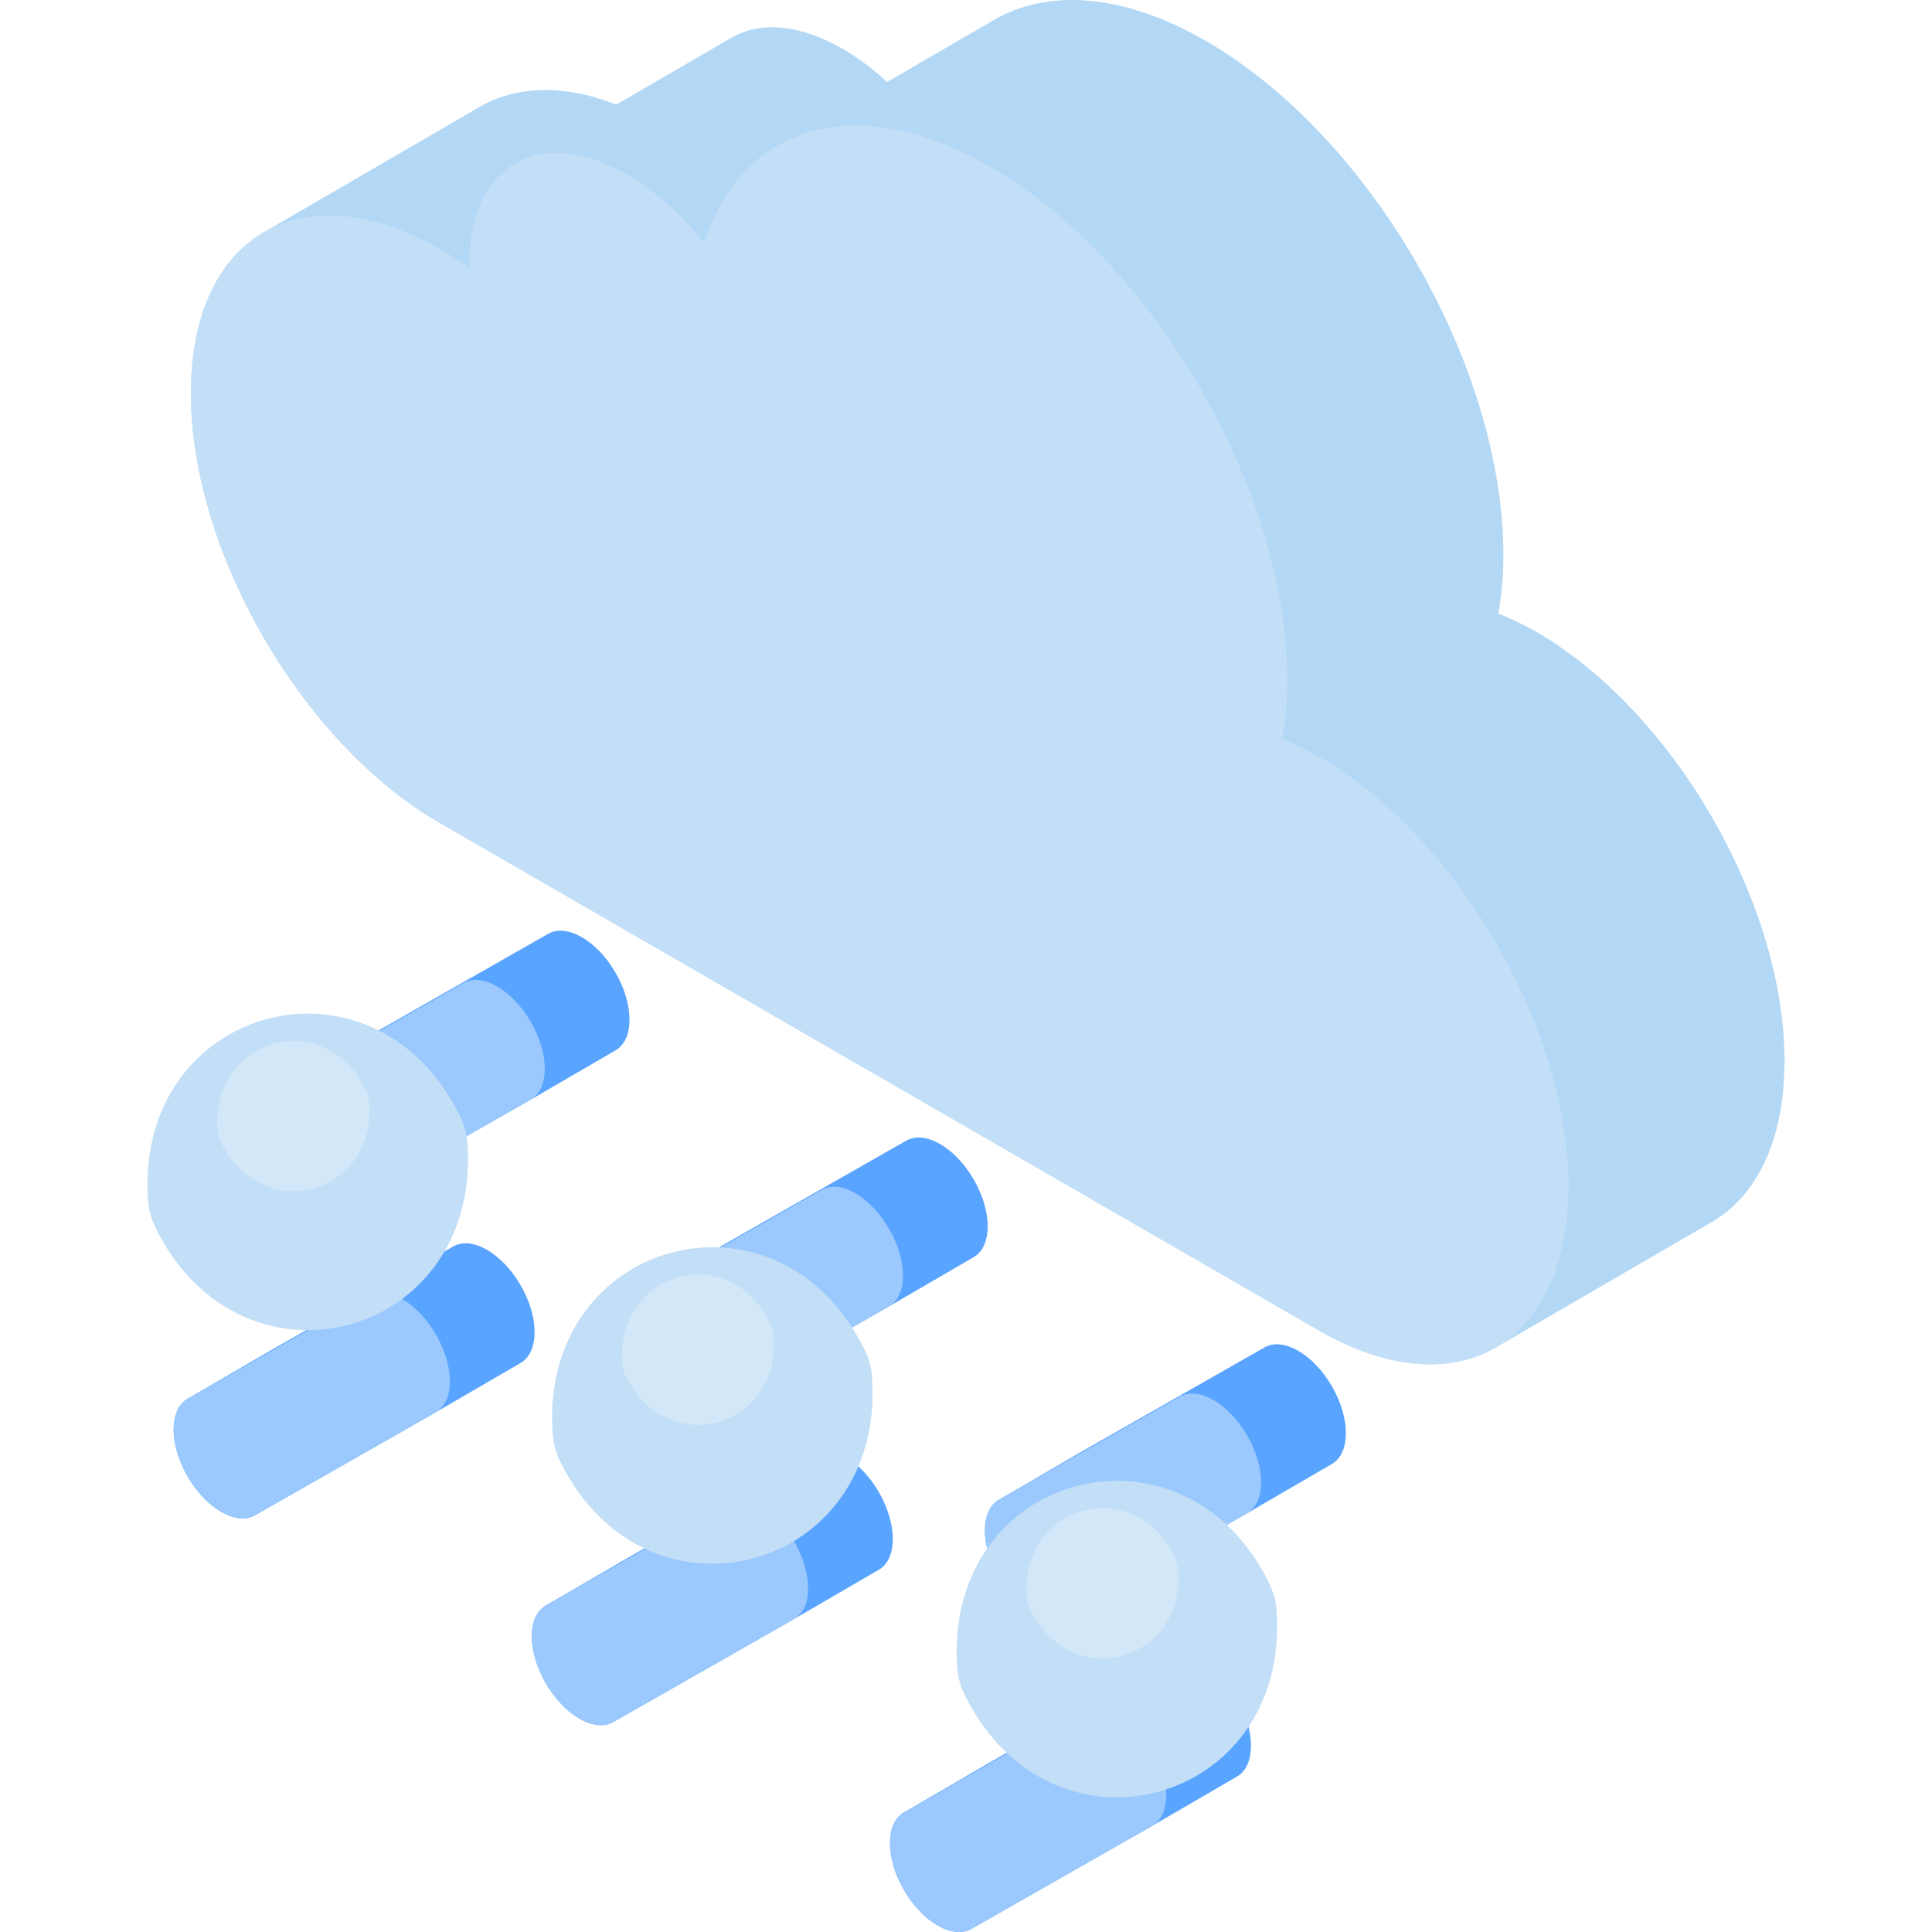 <?xml version="1.0" encoding="iso-8859-1"?>
<!-- Uploaded to: SVG Repo, www.svgrepo.com, Generator: SVG Repo Mixer Tools -->
<svg height="800px" width="800px" version="1.1" id="Layer_1" xmlns="http://www.w3.org/2000/svg" xmlns:xlink="http://www.w3.org/1999/xlink" 
	 viewBox="0 0 512.001 512.001" xml:space="preserve">
<g>
	<path style="fill:#59A4FF;" d="M163.147,257.809c-2.461-4.267-5.696-7.559-8.934-9.429c-3.238-1.87-6.481-2.318-8.958-0.902
		L97.349,274.77l-22.454,13.049c-4.955,2.833-4.981,12.032-0.059,20.568c2.465,4.265,5.701,7.555,8.941,9.425
		c3.239,1.87,6.482,2.321,8.959,0.909l47.899-27.296l22.454-13.048C168.052,275.548,168.078,266.34,163.147,257.809z"/>
	<path style="fill:#59A4FF;" d="M258.072,312.614c-2.461-4.267-5.696-7.559-8.935-9.429c-3.239-1.87-6.484-2.32-8.965-0.906
		l-47.899,27.296l-22.454,13.048c-4.955,2.833-4.981,12.032-0.059,20.568c2.465,4.265,5.699,7.553,8.938,9.423
		c3.239,1.87,6.481,2.32,8.962,0.911l47.899-27.296l22.454-13.048C262.976,330.354,263.002,321.145,258.072,312.614z"/>
	<path style="fill:#59A4FF;" d="M352.998,367.419c-2.465-4.271-5.701-7.562-8.941-9.432c-3.239-1.87-6.482-2.319-8.959-0.902
		l-47.899,27.296l-22.454,13.048c-4.963,2.829-4.988,12.028-0.059,20.568c2.461,4.263,5.696,7.551,8.935,9.421
		c3.239,1.87,6.484,2.322,8.965,0.913l47.899-27.296l0,0l22.453-13.048C357.894,385.155,357.92,375.946,352.998,367.419z"/>
</g>
<g>
	<path style="fill:#9BC9FD;" d="M131.759,261.43c3.238,1.87,6.472,5.16,8.934,9.429c4.931,8.531,4.905,17.74-0.059,20.568
		l-47.899,27.296c-2.478,1.412-5.72,0.961-8.959-0.909c-3.239-1.87-6.475-5.16-8.941-9.425c-4.923-8.536-4.896-17.735,0.059-20.568
		l47.907-27.292C125.279,259.112,128.521,259.56,131.759,261.43z"/>
	<path style="fill:#9BC9FD;" d="M226.684,316.234c3.239,1.87,6.473,5.161,8.935,9.429c4.931,8.531,4.905,17.74-0.059,20.568
		l-47.899,27.296c-2.481,1.41-5.724,0.959-8.962-0.911c-3.238-1.87-6.472-5.158-8.938-9.423c-4.923-8.536-4.896-17.735,0.059-20.568
		l47.899-27.296C220.2,313.914,223.444,314.364,226.684,316.234z"/>
	<path style="fill:#9BC9FD;" d="M330.544,380.467c4.923,8.527,4.896,17.735-0.059,20.568l-47.899,27.296
		c-2.481,1.41-5.725,0.958-8.965-0.913c-3.24-1.87-6.473-5.158-8.935-9.421c-4.931-8.54-4.905-17.74,0.059-20.568l47.899-27.296
		c2.477-1.417,5.72-0.968,8.959,0.902C324.842,372.906,328.078,376.198,330.544,380.467z"/>
</g>
<g>
	<path style="fill:#59A4FF;" d="M137.999,340.651c-2.461-4.267-5.696-7.559-8.934-9.429c-3.238-1.87-6.481-2.318-8.958-0.902
		l-47.907,27.292L49.747,370.66c-4.955,2.833-4.981,12.032-0.059,20.568c2.465,4.265,5.701,7.555,8.941,9.425
		c3.239,1.87,6.482,2.321,8.959,0.909l47.899-27.296l22.454-13.048C142.903,358.391,142.929,349.182,137.999,340.651z"/>
	<path style="fill:#59A4FF;" d="M232.924,395.456c-2.461-4.267-5.696-7.559-8.935-9.429c-3.239-1.87-6.484-2.32-8.965-0.906
		l-47.899,27.296l-22.454,13.048c-4.955,2.833-4.981,12.032-0.059,20.568c2.465,4.265,5.699,7.553,8.938,9.423
		c3.239,1.87,6.481,2.32,8.962,0.911l47.899-27.296l22.454-13.048C237.828,413.196,237.855,403.987,232.924,395.456z"/>
	<path style="fill:#59A4FF;" d="M327.849,450.261c-2.465-4.271-5.701-7.562-8.941-9.432c-3.239-1.87-6.482-2.319-8.959-0.902
		l-47.899,27.296l-22.454,13.048c-4.963,2.829-4.988,12.028-0.059,20.568c2.461,4.263,5.696,7.551,8.935,9.421
		c3.239,1.87,6.484,2.322,8.965,0.913l47.898-27.296l0,0l22.453-13.048C332.746,467.996,332.772,458.788,327.849,450.261z"/>
</g>
<g>
	<path style="fill:#9BC9FD;" d="M106.612,344.271c3.238,1.87,6.472,5.16,8.934,9.429c4.931,8.531,4.905,17.74-0.059,20.568
		l-47.899,27.296c-2.478,1.412-5.72,0.961-8.959-0.909c-3.239-1.87-6.475-5.16-8.941-9.425c-4.923-8.536-4.896-17.735,0.059-20.568
		l47.907-27.292C100.131,341.954,103.373,342.402,106.612,344.271z"/>
	<path style="fill:#9BC9FD;" d="M201.536,399.077c3.239,1.87,6.473,5.161,8.935,9.429c4.931,8.531,4.905,17.74-0.059,20.568
		l-47.899,27.296c-2.481,1.41-5.724,0.959-8.962-0.911c-3.238-1.87-6.472-5.158-8.938-9.423c-4.923-8.536-4.896-17.735,0.059-20.568
		l47.899-27.296C195.052,396.757,198.296,397.207,201.536,399.077z"/>
	<path style="fill:#9BC9FD;" d="M305.395,463.31c4.923,8.527,4.896,17.735-0.059,20.568l-47.899,27.296
		c-2.481,1.41-5.725,0.957-8.965-0.913c-3.239-1.87-6.473-5.158-8.935-9.421c-4.931-8.54-4.905-17.74,0.059-20.568l47.898-27.296
		c2.477-1.417,5.72-0.968,8.959,0.902C299.694,455.748,302.931,459.04,305.395,463.31z"/>
</g>
<path style="fill:#B3D8F5;" d="M407.06,167.402c-3.402-1.964-6.703-3.464-9.982-4.808c0.824-4.706,1.316-9.747,1.331-15.182
	c0.142-50.207-35.137-111.337-78.83-136.563c-21.982-12.691-41.894-13.868-56.273-5.511L235.09,21.736
	c-3.731-3.438-7.673-6.429-11.774-8.798c-11.547-6.666-22.006-7.288-29.557-2.899l-30.413,17.675
	c-14.045-5.458-26.621-4.987-36.234,0.599L69.855,61.586c0.039-0.022,0.08-0.04,0.118-0.063
	c-11.926,6.864-19.332,21.538-19.391,42.427c-0.119,41.935,29.37,93.011,65.843,114.069l232.948,134.493
	c18.453,10.654,35.157,11.582,47.185,4.489c-0.058,0.035-0.108,0.082-0.165,0.115l57.256-33.274
	c11.862-6.893,19.217-21.551,19.276-42.384C473.043,239.549,443.554,188.473,407.06,167.402z"/>
<g>
	<path style="fill:#C3DFF7;" d="M262.323,44.122c43.694,25.226,78.972,86.356,78.83,136.563c-0.016,5.435-0.508,10.476-1.331,15.182
		c3.28,1.345,6.579,2.843,9.982,4.808c36.494,21.069,65.983,72.147,65.864,114.058c-0.119,41.935-29.801,58.85-66.295,37.779
		L116.425,218.02c-36.473-21.058-65.962-72.135-65.843-114.069c0.119-41.911,29.801-58.826,66.274-37.768
		c2.572,1.485,5.083,3.149,7.571,4.92c0.001-0.382-0.04-0.763-0.039-1.145c0.074-26.367,18.724-36.995,41.671-23.747
		c7.49,4.324,14.475,10.673,20.543,18.164C196.728,33.162,226.825,23.627,262.323,44.122z"/>
	<path style="fill:#C3DFF7;" d="M123.9,303.292c3.385,51.54-59.817,68.475-82.656,22.147c-1.17-2.373-1.865-4.968-2.039-7.608
		c-3.385-51.54,59.817-68.475,82.656-22.147C123.032,298.058,123.727,300.652,123.9,303.292z"/>
</g>
<path style="fill:#D2E7F8;" d="M97.871,292.592c1.376,24.173-28.231,32.106-39.125,10.483c-0.64-1.271-1.016-2.674-1.098-4.096
	c-1.376-24.173,28.231-32.106,39.125-10.483C97.413,289.769,97.79,291.171,97.871,292.592z"/>
<path style="fill:#C3DFF7;" d="M231.119,365.195c3.385,51.54-59.817,68.475-82.656,22.147c-1.17-2.373-1.865-4.968-2.038-7.608
	c-3.385-51.54,59.817-68.475,82.656-22.147C230.25,359.96,230.946,362.554,231.119,365.195z"/>
<path style="fill:#D2E7F8;" d="M205.09,354.495c1.376,24.173-28.231,32.106-39.125,10.483c-0.64-1.271-1.016-2.674-1.098-4.096
	c-1.376-24.173,28.231-32.106,39.125-10.483C204.633,351.671,205.008,353.074,205.09,354.495z"/>
<path style="fill:#C3DFF7;" d="M338.338,427.098c3.385,51.54-59.817,68.475-82.656,22.147c-1.17-2.373-1.865-4.968-2.038-7.608
	c-3.385-51.54,59.817-68.475,82.656-22.147C337.469,421.863,338.164,424.457,338.338,427.098z"/>
<path style="fill:#D2E7F8;" d="M312.308,416.398c1.376,24.173-28.231,32.106-39.125,10.483c-0.64-1.271-1.016-2.674-1.098-4.096
	c-1.376-24.173,28.231-32.106,39.125-10.483C311.852,413.574,312.227,414.977,312.308,416.398z"/>
</svg>